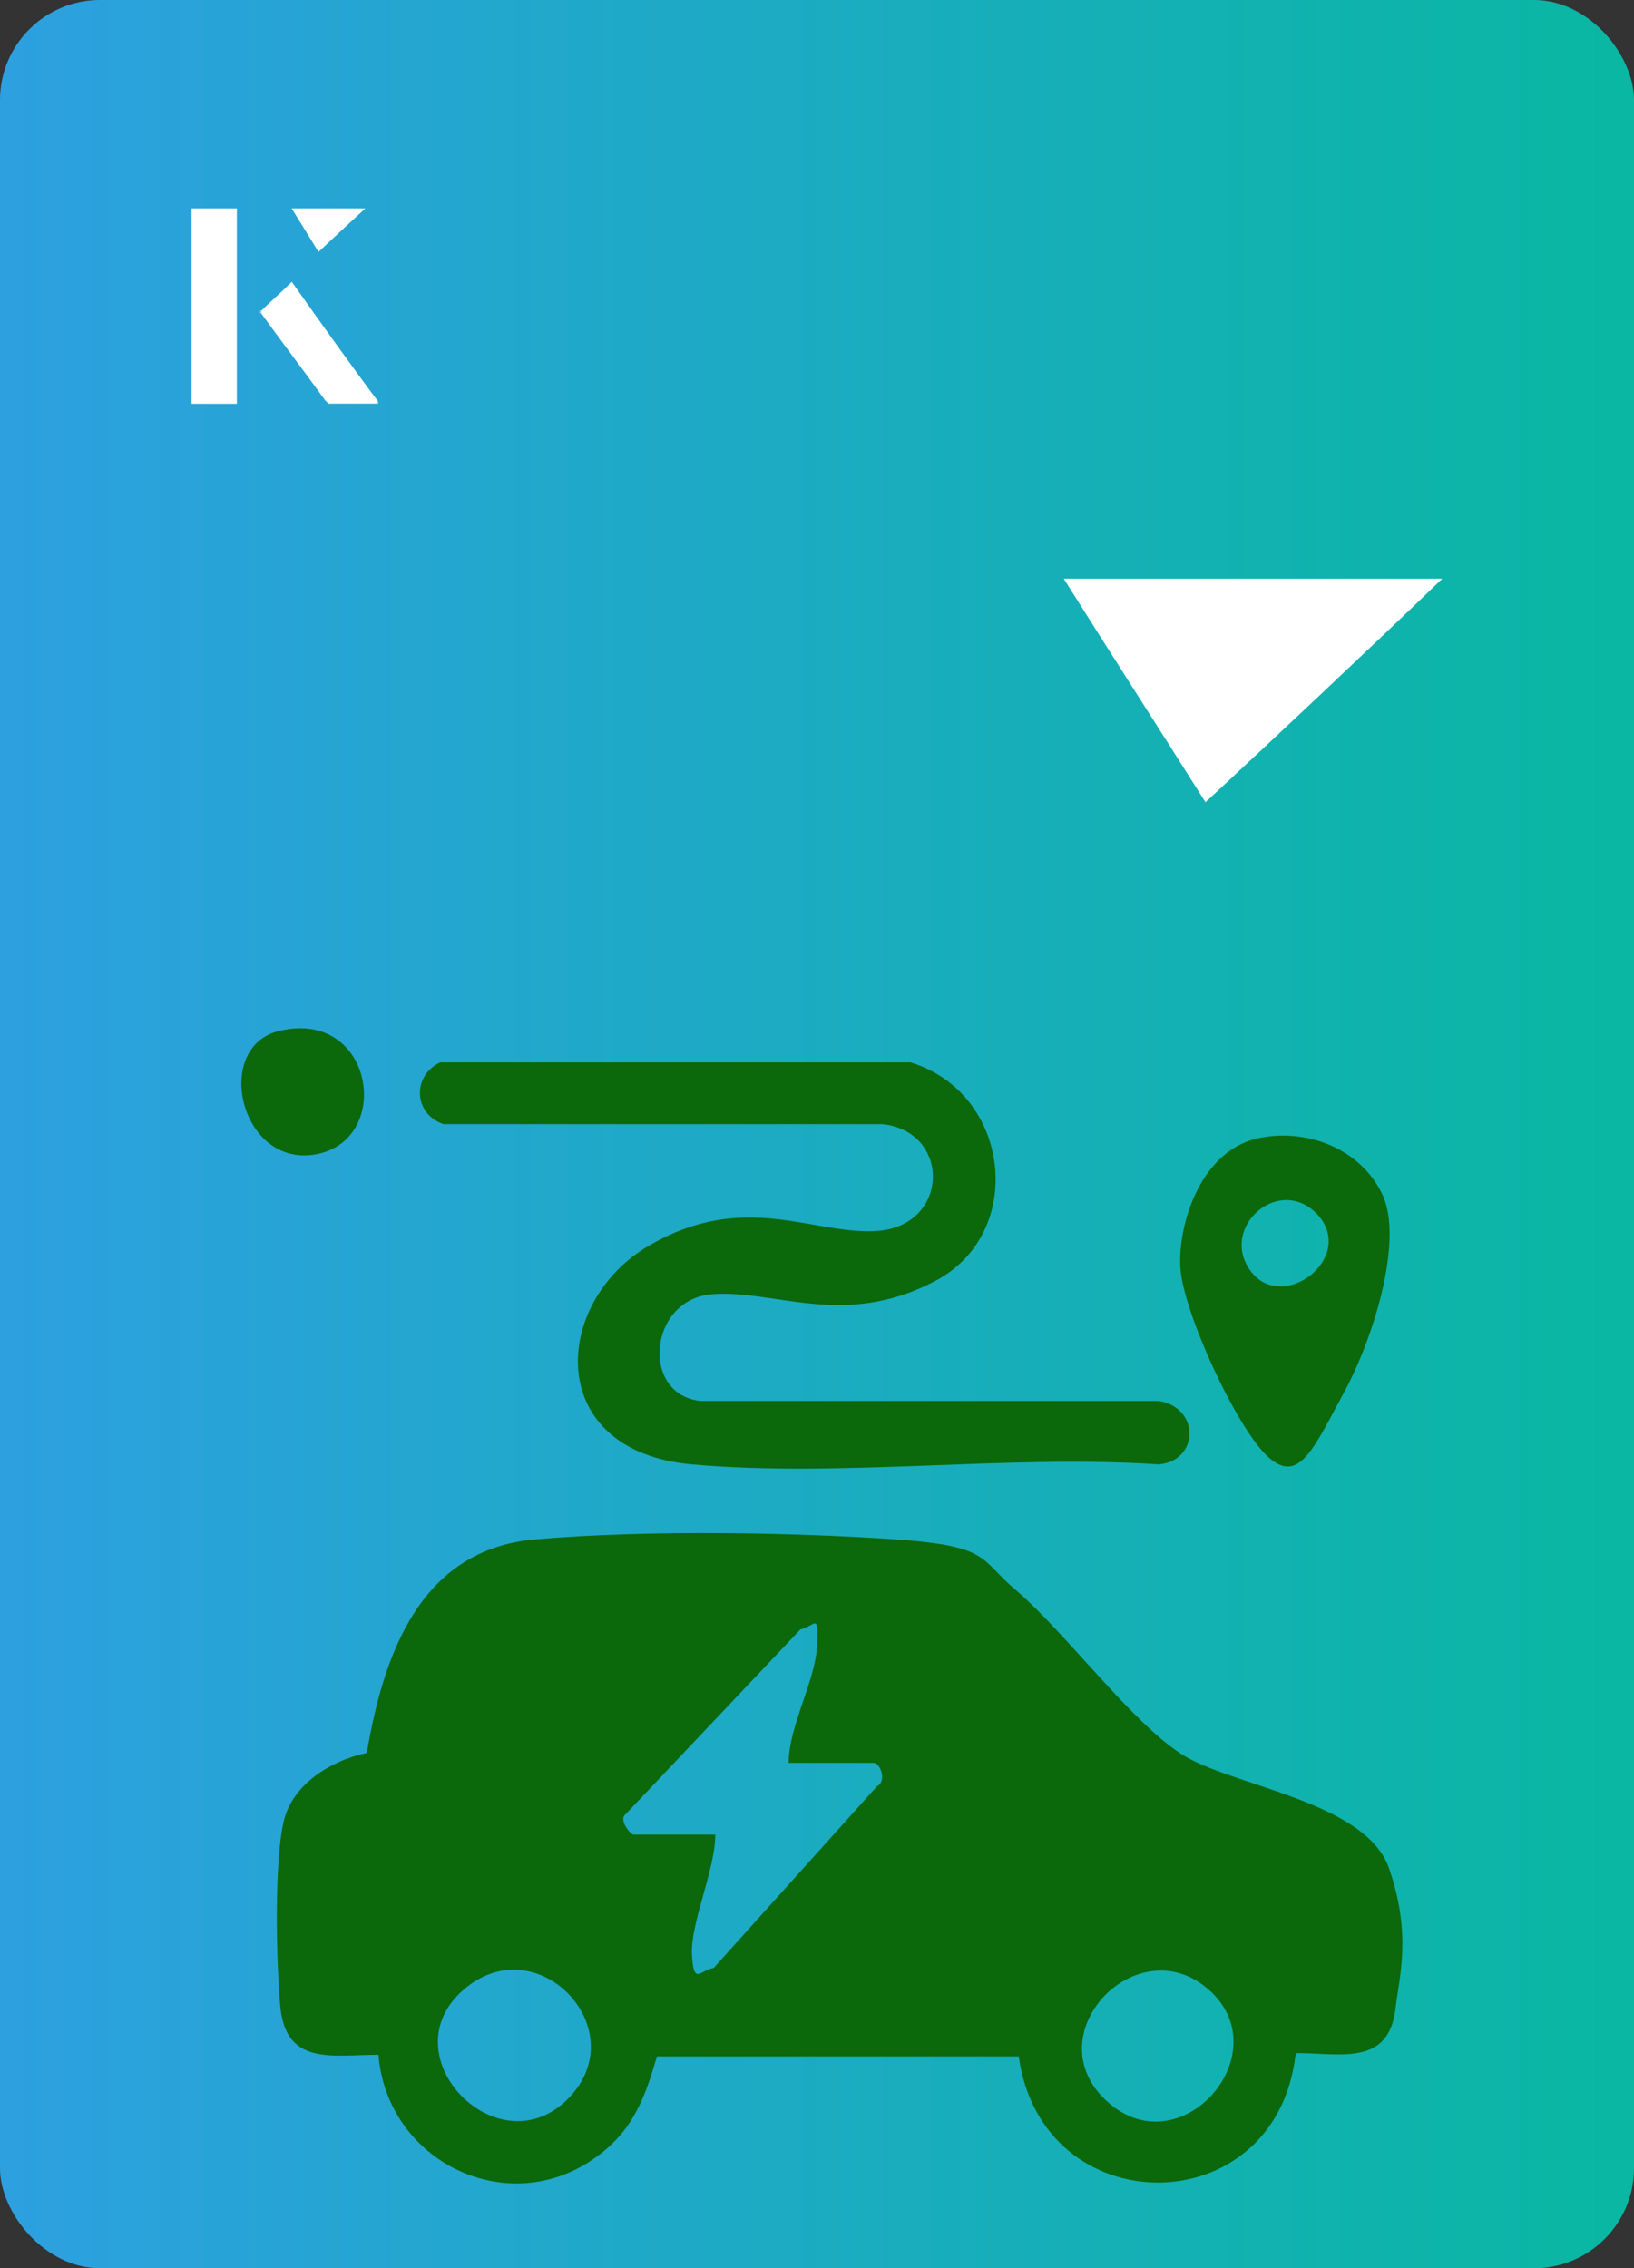 <?xml version="1.0" encoding="UTF-8"?>
<svg id="Layer_1" data-name="Layer 1" xmlns="http://www.w3.org/2000/svg" xmlns:xlink="http://www.w3.org/1999/xlink" viewBox="0 0 98 136">
  <rect x="0" y="0" width="98" height="136" fill="#333333" stroke="none"/>
  <defs>
    <style>
      .cls-1 {
        fill: #0b680b;
      }

      .cls-2 {
        fill: #fff;
      }

      .cls-3 {
        fill: url(#linear-gradient);
      }
    </style>
    <linearGradient id="linear-gradient" x1="0" y1="68" x2="98" y2="68" gradientTransform="translate(98 136) rotate(180)" gradientUnits="userSpaceOnUse">
      <stop offset="0" stop-color="#2da0e0"/>
      <stop offset="1" stop-color="#09b7a2"/>
    </linearGradient>
  </defs>
  <rect class="cls-3" y="0" width="98" height="136" rx="6" ry="6" transform="translate(98 136) rotate(-180)"/>
  <g>
    <path class="cls-2" d="M72.3,48.1c-2.9-4.6-5.8-9.1-8.5-13.4h22.7c-5,4.8-9.9,9.4-14.2,13.4Z"/>
    <g>
      <path class="cls-2" d="M14.2,12.5h-2.7v11.7h2.7v-11.7ZM15.6,18.7c1.3,1.8,2.6,3.5,3.9,5.3,0,0,.2.2.2.2,1,0,1.9,0,3,0-1.8-2.5-3.5-4.8-5.2-7.2-.7.6-1.3,1.2-1.9,1.8ZM19.1,15.1c.8-.8,1.8-1.7,2.8-2.6h-4.4c.5.8,1.1,1.7,1.6,2.6Z"/>
      <path class="cls-2" d="M14.2,12.5v11.7h-2.7v-11.7h2.7Z"/>
      <path class="cls-2" d="M15.6,18.7c.6-.6,1.2-1.1,1.9-1.8,1.7,2.4,3.4,4.8,5.2,7.2-1.1,0-2,0-3,0,0,0-.2,0-.2-.2-1.3-1.8-2.6-3.5-3.9-5.3Z"/>
      <polygon class="cls-2" points="19.1 15.1 17.5 12.5 21.9 12.5 19.1 15.1"/>
    </g>
  </g>
  <g>
    <path class="cls-1" d="M77.7,123.2c-1.2,10.2-15.2,10.2-16.6.1h-21.7c-.7,2.4-1.4,4.4-3.6,6-5.3,3.9-12.6.3-13.1-6.1-2.8,0-5.6.7-5.9-3s-.3-9.4.3-11.3,2.6-3.3,4.9-3.8c1-5.9,3.2-12.2,10.1-12.8s15.8-.4,21.6,0,5,1.2,7.3,3.1c3,2.6,6.9,7.9,9.9,9.8s11,2.8,12.4,6.8.6,6.6.4,8.4c-.4,3.5-3.3,2.7-5.9,2.7ZM47.3,105.7c0-2.2,1.6-4.9,1.7-7s-.1-1.2-1-1l-10.5,11.1c-.4.3.3,1.2.5,1.2h4.9c0,2.1-1.5,5.3-1.4,7.2s.5.9,1.3.8l9.8-10.9c.6-.3.2-1.4-.2-1.4h-4.9ZM33.9,126c4.4-4.1-1.6-10.6-6.1-6.7s1.9,10.6,6.1,6.7ZM66.4,126c4.4,4,10.4-2.9,6.1-6.7s-10.5,2.7-6.1,6.7Z"/>
    <path class="cls-1" d="M26.3,63.7h28.3c6,1.8,7,10.2,1.5,13.1s-9.6.5-13.4.8-4.3,6-.7,6.4h27.5c2.5.4,2.4,3.6,0,3.8-9-.6-19.1.8-28,0s-8.4-9.7-2.6-13.1,9.9-.6,13.8-.9c4.3-.4,4.3-6,.2-6.4h-26.3c-1.8-.6-1.9-2.9-.2-3.7Z"/>
    <path class="cls-1" d="M75.7,68.2c2.8-.5,5.9.7,7.2,3.4s-.5,8.6-2.3,11.9-2.7,5.6-4.6,3.8-5-8.6-5.2-11.2,1.2-7.3,4.9-7.9ZM79,72.8c-2.3-2.4-5.9.8-4,3.4s6.4-.8,4-3.4Z"/>
    <path class="cls-1" d="M16.8,61.8c5.6-1.3,6.8,6.5,2.2,7.4s-6.3-6.5-2.2-7.4Z"/>
  </g>
</svg>